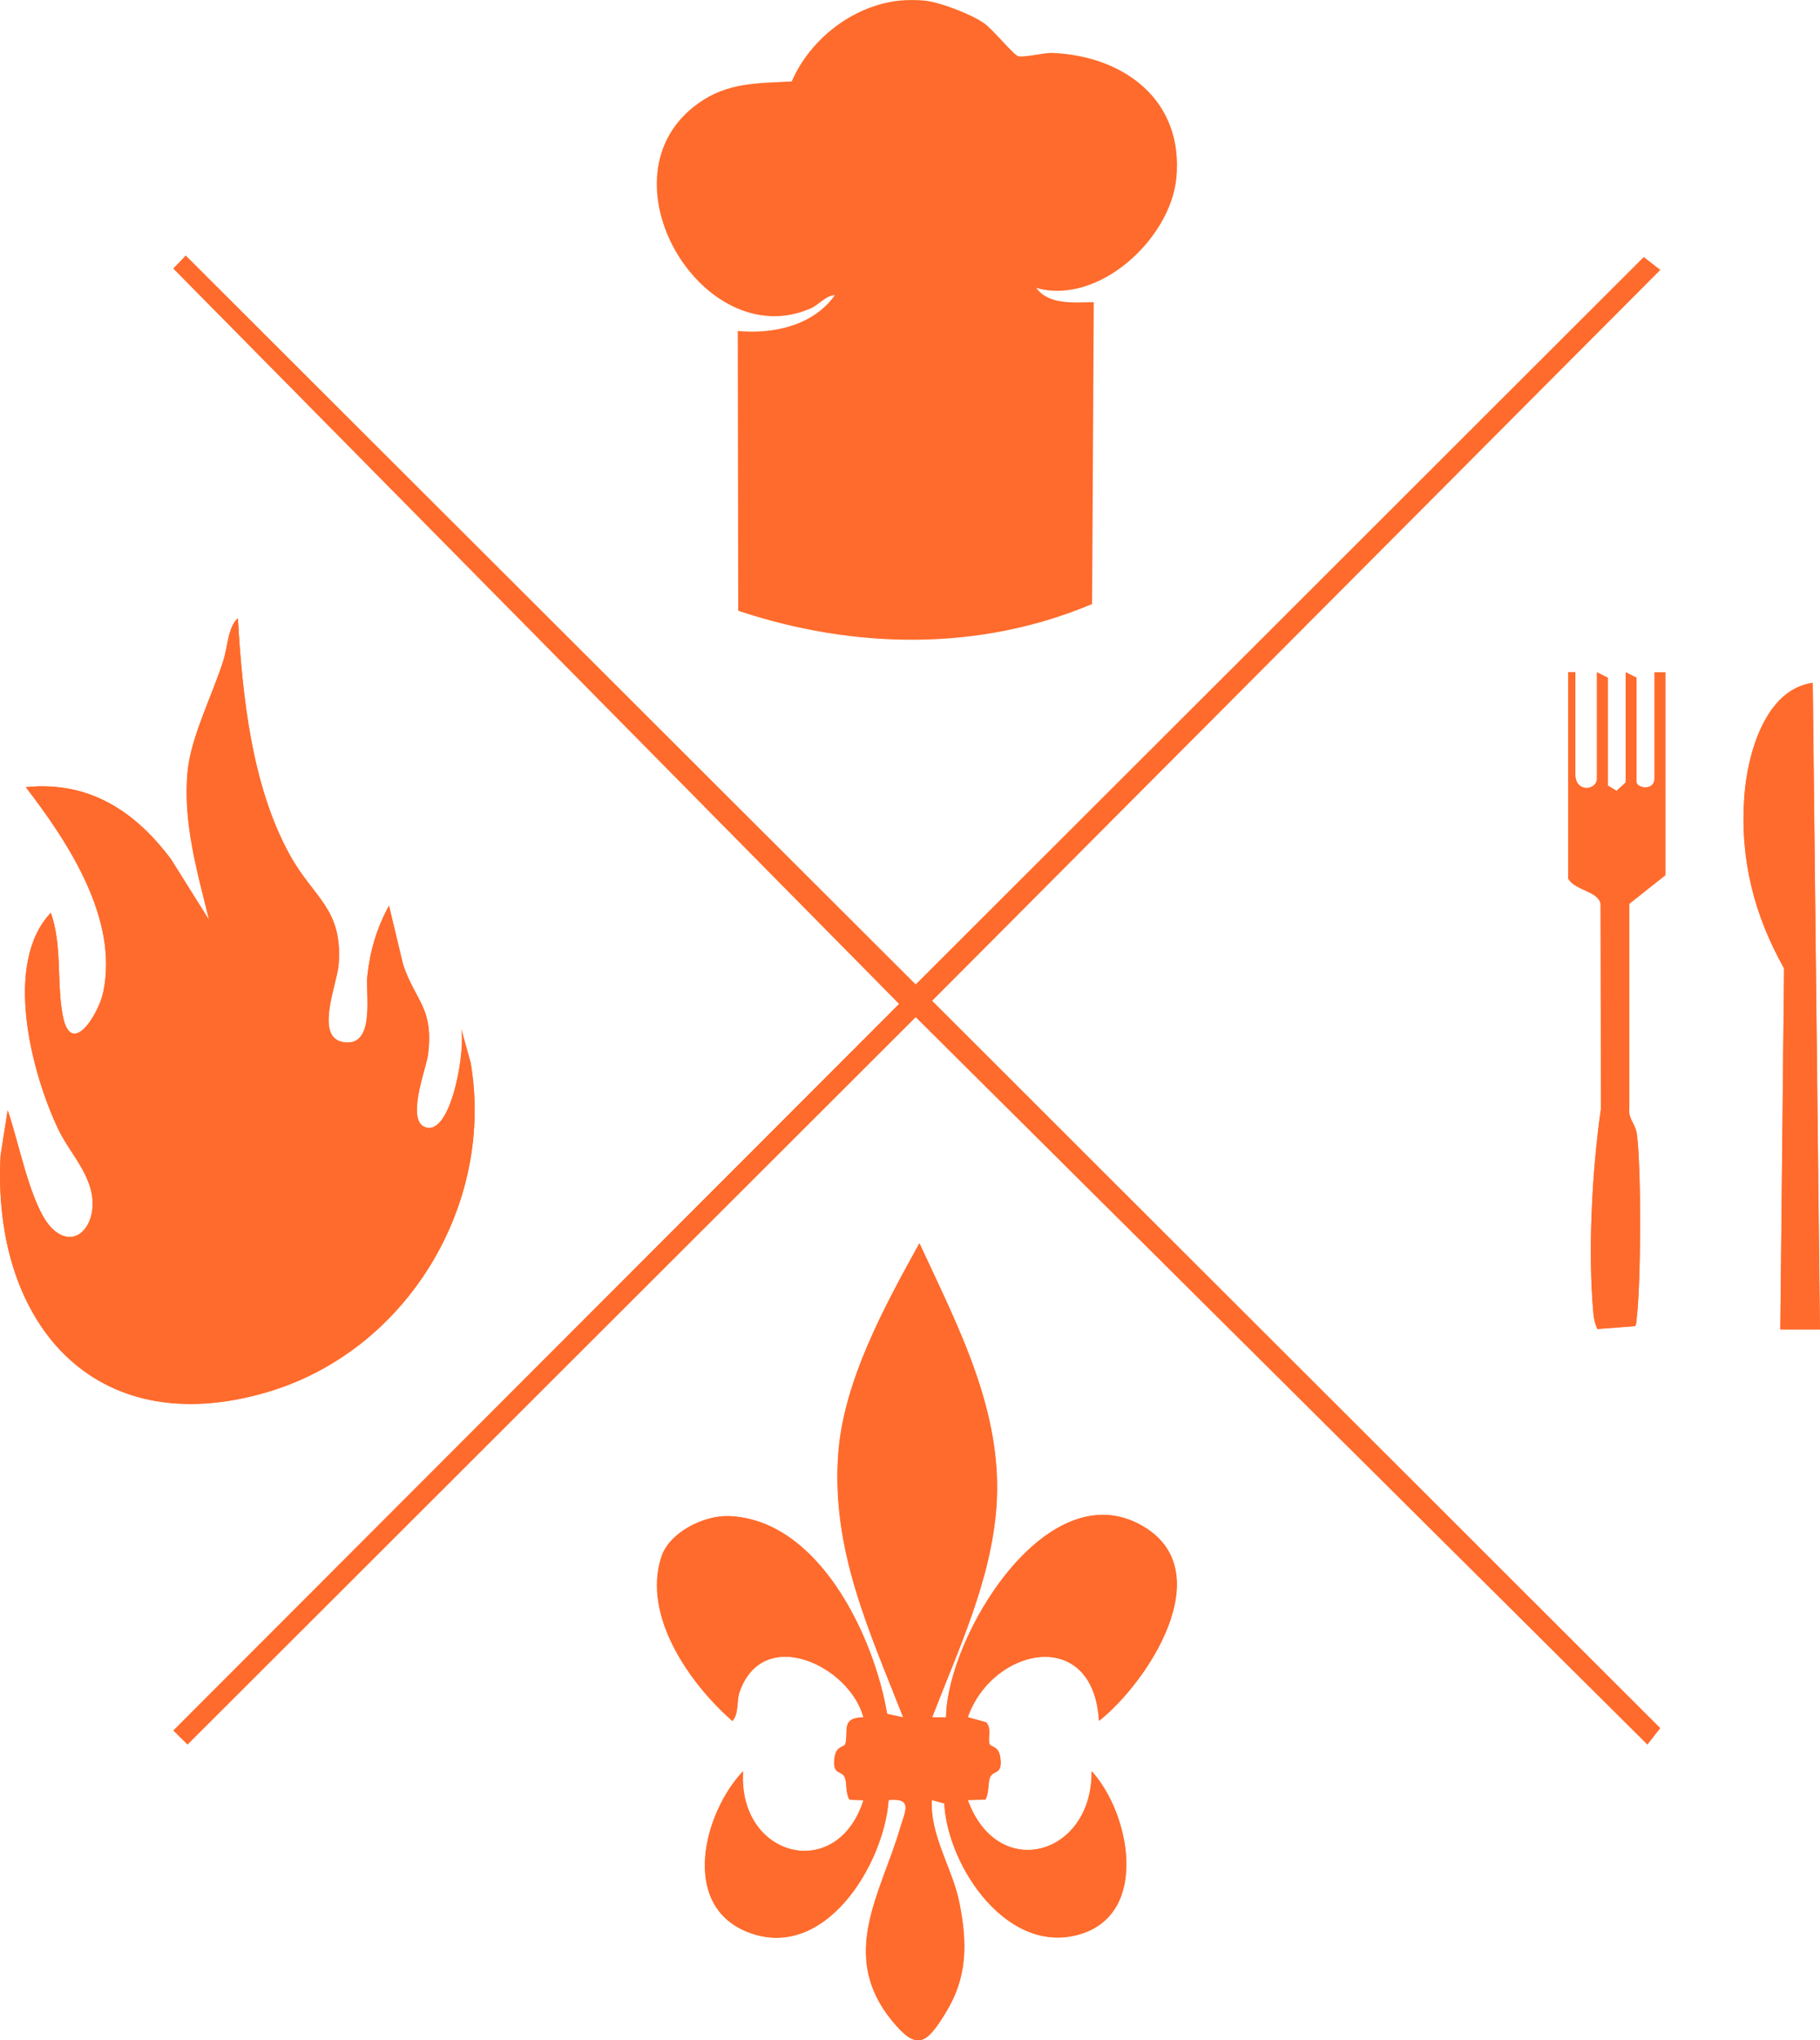 <?xml version="1.0" encoding="UTF-8"?>
<svg id="Layer_1" data-name="Layer 1" xmlns="http://www.w3.org/2000/svg" viewBox="0 0 121.42 136.05">
  <defs>
    <style>
      .cls-1 {
        fill: #ff6b2c;
      }
    </style>
  </defs>
  <path class="cls-1" d="M12.39,17.05l-.82.86,48.42,49.03L11.57,115.4l.94.93,48.58-48.51,48.82,48.51.85-1.09-48.58-48.5,48.58-48.74-1.09-.85-48.58,48.51L12.39,17.05ZM25.95,60.4c-.81,1.48-1.26,2.99-1.44,4.67-.13,1.19.5,4.46-1.32,4.45-2.37-.01-.71-3.82-.6-5.18.3-3.74-1.65-4.43-3.24-7.3-2.55-4.6-3.18-10.62-3.48-15.81-.66.58-.68,1.87-.95,2.76-.71,2.28-2.18,5.15-2.4,7.42-.33,3.39.64,6.69,1.43,9.94l-2.54-4.05c-2.41-3.22-5.48-5.23-9.69-4.81,2.83,3.68,6.19,8.77,5.17,13.66-.31,1.5-2.18,4.5-2.72,1.49-.39-2.2-.02-4.63-.78-6.77-3.19,3.35-1.3,10.66.51,14.46.78,1.62,2.32,3.08,2.28,5.02-.04,1.76-1.43,2.94-2.79,1.48s-2.17-5.82-2.88-7.79l-.47,3c-.6,11.07,6.15,19.2,17.75,15.8,9.29-2.72,15.23-12.45,13.61-21.97l-.65-2.34c.35,1.19-.56,6.98-2.25,6.67-1.53-.28-.05-3.98.06-4.9.37-3.11-.81-3.48-1.66-5.95l-.95-3.96ZM105.1,44.83h-.48v13.77c.48.8,2,.82,2.16,1.68l.02,13.67c-.58,4.02-.88,9.53-.5,13.64.03.36.11.72.27,1.04l2.5-.19c.12-.17.09-.4.12-.6.28-2.25.31-10.04,0-12.24-.09-.62-.57-.99-.51-1.65v-13.67s2.42-1.91,2.42-1.91v-13.53h-.72v7.07c0,.86-1.2.66-1.2.24v-6.95l-.72-.36v7.31c0,.07-.49.45-.6.6l-.6-.36v-7.19l-.72-.36v7.07c0,.83-1.44.96-1.44-.24v-6.83ZM120.94,45.54c-3.21.44-4.37,4.81-4.57,7.54-.31,4.18.64,7.92,2.65,11.5l-.25,24.08h2.64l-.48-43.11ZM62.17,114.52c1.75-4.54,3.92-9.1,4.29-14.04.47-6.36-2.56-12.01-5.13-17.57-2.31,4.18-5.04,9.15-5.41,14-.48,6.42,2.06,11.82,4.33,17.61l-1.08-.23c-.85-5.12-4.53-12.97-10.55-13.19-1.65-.06-3.96,1.07-4.5,2.71-1.3,3.96,1.91,8.48,4.73,10.95.45-.52.27-1.33.47-1.92,1.56-4.51,7.34-1.79,8.28,1.68-1.52.01-.99.91-1.2,1.75-.07.29-.64.08-.74,1.01-.13,1.11.49.75.69,1.24.17.4.04,1.06.32,1.49l.93.03c-1.74,5.54-8.39,3.84-8.04-1.92-2.6,2.74-4.22,8.92.3,10.71,5.13,2.04,9.11-4.5,9.41-8.8,1.67-.16,1.1.77.78,1.86-1.26,4.34-4.14,8.47-.54,12.87,1.66,2.03,2.28,1.54,3.55-.52,1.47-2.38,1.46-4.62.94-7.32-.46-2.34-1.97-4.45-1.85-6.89l.84.23c.22,4.24,4.28,10.27,9.17,8.68,4.5-1.46,3.19-8.07.66-10.83.06,5.64-6.27,7.42-8.27,1.92l1.17-.03c.28-.43.15-1.08.32-1.49.2-.48.82-.12.69-1.24-.11-.93-.67-.71-.74-1.01-.1-.41.16-1-.21-1.41l-1.23-.34c1.64-4.7,8.39-6.09,8.76.24,3.27-2.6,8.08-9.96,2.93-12.98-6.38-3.74-13.07,7.37-13.13,12.75h-.96Z"/>
  <path class="cls-1" d="M61.69.04c1.03.11,3.04.88,3.92,1.48.64.43,1.95,2.09,2.31,2.22.32.12,1.73-.23,2.29-.21,4.82.2,8.78,3.19,8.27,8.36-.4,4.04-5.18,8.49-9.35,7.31.86,1.16,2.55.96,3.84.95l-.11,20.13c-7.54,3.18-15.91,3.02-23.61.45l-.03-18.66c2.37.23,5.04-.36,6.48-2.39-.64.04-1.03.63-1.62.89-7.19,3.13-14.36-8.81-7.48-13.69,1.97-1.4,3.92-1.32,6.22-1.45,1.22-2.82,4.08-5.06,7.19-5.39.46-.05,1.22-.05,1.68,0Z"/>
  <path class="cls-1" d="M25.95,60.4l.95,3.96c.85,2.47,2.03,2.85,1.66,5.95-.11.92-1.59,4.62-.06,4.9,1.69.31,2.6-5.47,2.25-6.67l.65,2.34c1.62,9.52-4.31,19.25-13.61,21.97C6.19,96.24-.56,88.11.04,77.04l.47-3c.71,1.96,1.51,6.33,2.88,7.79s2.75.28,2.79-1.48c.04-1.94-1.5-3.4-2.28-5.02-1.82-3.8-3.7-11.11-.51-14.46.76,2.14.39,4.57.78,6.77.54,3.01,2.41,0,2.72-1.49,1.02-4.89-2.34-9.99-5.17-13.66,4.21-.42,7.28,1.59,9.69,4.81l2.54,4.05c-.8-3.24-1.77-6.54-1.43-9.94.22-2.28,1.69-5.15,2.4-7.42.28-.89.3-2.18.95-2.76.3,5.19.92,11.21,3.48,15.81,1.59,2.87,3.53,3.56,3.24,7.3-.11,1.36-1.77,5.16.6,5.18,1.82.01,1.2-3.27,1.32-4.45.18-1.68.63-3.19,1.44-4.67Z"/>
  <path class="cls-1" d="M62.17,114.52h.96c.05-5.37,6.74-16.48,13.13-12.74,5.15,3.02.34,10.38-2.93,12.98-.36-6.33-7.11-4.94-8.76-.24l1.23.34c.37.41.11,1,.21,1.41.07.29.64.08.74,1.01.13,1.11-.49.75-.69,1.24-.17.4-.05,1.06-.32,1.49l-1.17.03c2,5.5,8.33,3.73,8.27-1.92,2.53,2.77,3.84,9.37-.66,10.83-4.88,1.59-8.95-4.44-9.17-8.68l-.84-.23c-.11,2.44,1.39,4.55,1.85,6.89.53,2.7.53,4.94-.94,7.32-1.27,2.06-1.89,2.54-3.55.52-3.6-4.39-.72-8.52.54-12.87.32-1.09.89-2.02-.78-1.86-.31,4.3-4.28,10.84-9.41,8.8-4.52-1.8-2.9-7.97-.3-10.71-.35,5.76,6.29,7.45,8.04,1.92l-.93-.03c-.28-.42-.15-1.08-.32-1.49-.2-.48-.82-.12-.69-1.24.11-.93.67-.71.74-1.01.21-.84-.32-1.74,1.2-1.75-.94-3.47-6.72-6.19-8.28-1.68-.2.59-.03,1.4-.47,1.92-2.82-2.48-6.03-7-4.73-10.95.54-1.64,2.84-2.77,4.5-2.71,6.01.22,9.7,8.08,10.55,13.19l1.08.23c-2.27-5.79-4.81-11.19-4.33-17.61.36-4.85,3.1-9.82,5.41-14,2.57,5.56,5.59,11.22,5.13,17.57-.36,4.94-2.54,9.51-4.29,14.04Z"/>
  <polygon class="cls-1" points="12.39 17.05 61.09 65.66 109.66 17.15 110.75 18 62.17 66.74 110.75 115.24 109.9 116.33 61.09 67.82 12.51 116.33 11.57 115.4 59.99 66.95 11.57 17.91 12.39 17.05"/>
  <path class="cls-1" d="M105.1,44.83v6.83c0,1.2,1.44,1.07,1.44.24v-7.07l.72.36v7.19l.6.36c.12-.15.6-.52.6-.6v-7.31l.72.36v6.95c0,.42,1.2.62,1.2-.24v-7.07h.72v13.53l-2.4,1.91v13.67c-.08.65.41,1.02.5,1.65.31,2.2.28,9.99,0,12.24-.02.2,0,.43-.12.6l-2.5.19c-.16-.32-.24-.68-.27-1.04-.39-4.11-.08-9.62.5-13.64l-.02-13.67c-.16-.86-1.68-.87-2.16-1.68v-13.77h.48Z"/>
  <path class="cls-1" d="M120.94,45.54l.48,43.11h-2.64l.25-24.08c-2.02-3.58-2.96-7.32-2.65-11.5.2-2.73,1.36-7.1,4.57-7.54Z"/>
</svg>